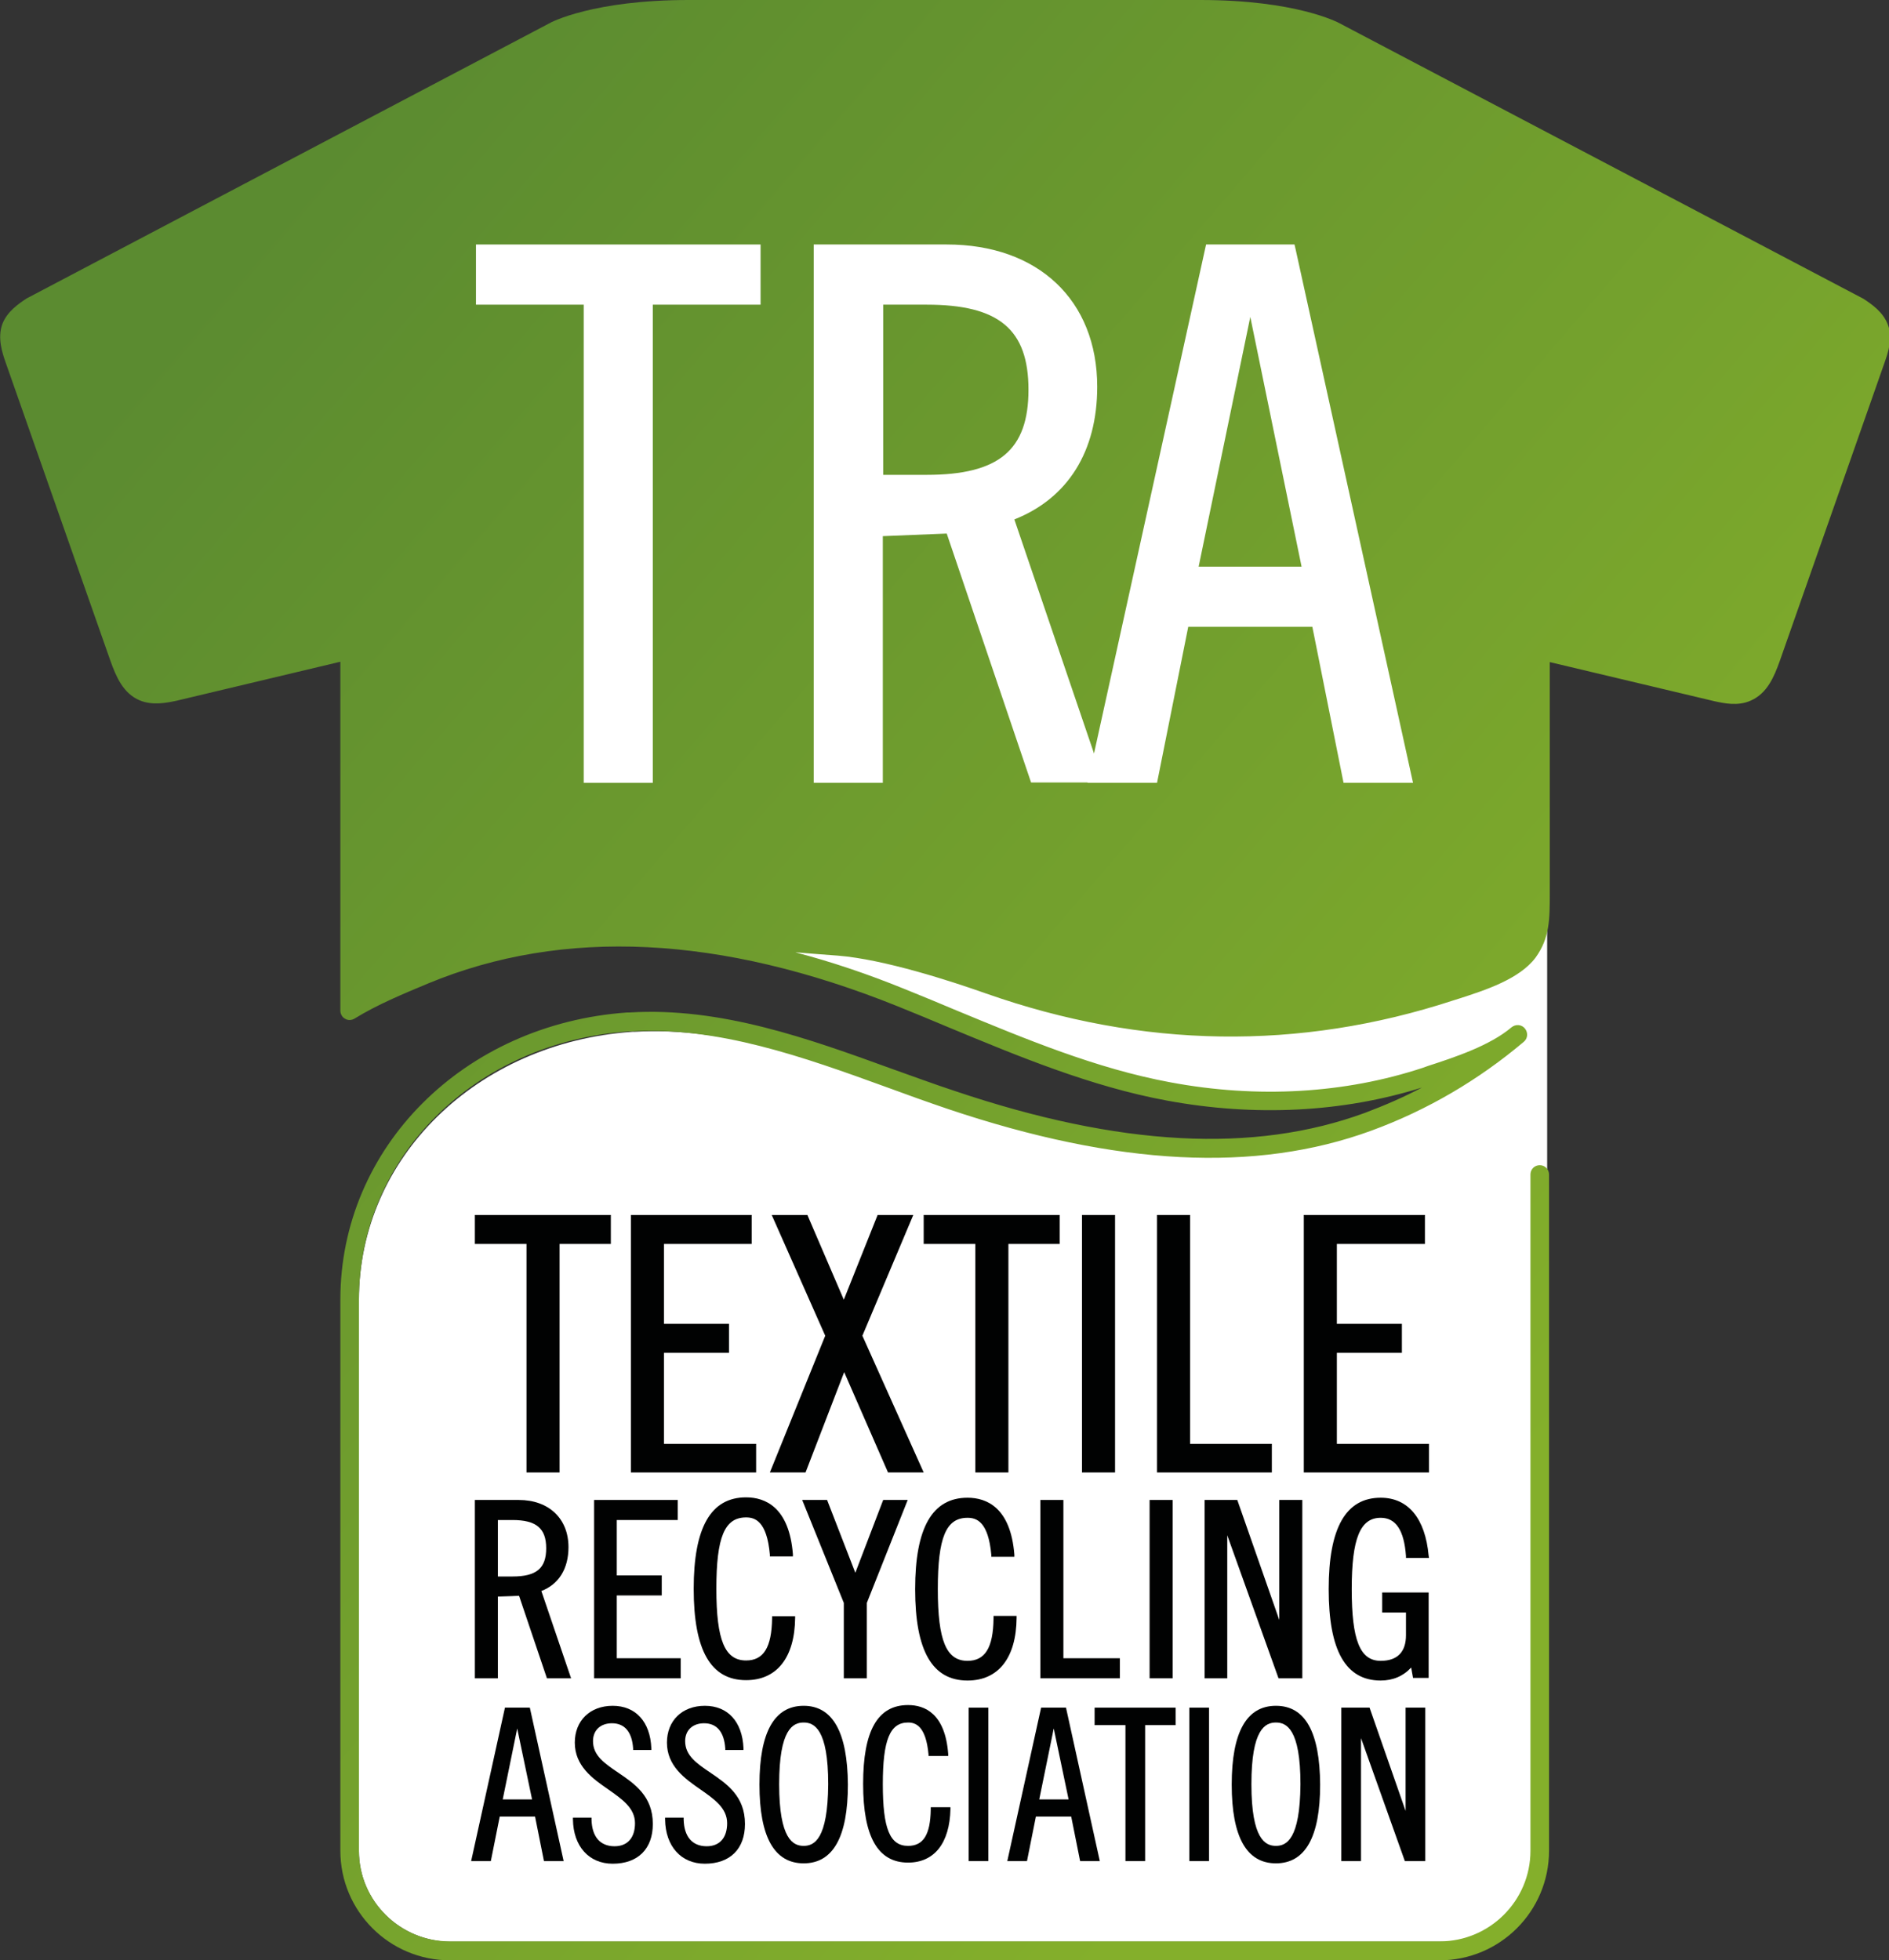 <?xml version="1.0" encoding="utf-8"?><svg xmlns="http://www.w3.org/2000/svg" xmlns:xlink="http://www.w3.org/1999/xlink" version="1.1" id="Layer_1" x="0px" y="0px" viewBox="0 0 508.4 527.6" style="enable-background:new 0 0 508.4 527.6;" xml:space="preserve" width="508.4" height="527.6"><rect x="0" y="0" width="508.4" height="527.6" fill="#333333" stroke="none"/> <style type="text/css"> .st0{display:none;fill:#FFFFFF;} .st1{fill:#FFFFFF;} .st2{fill:url(#SVGID_1_);} .st3{fill:#010202;} </style> <path class="st0" d="M93,353.4v143.4c0,0-2.5,12.3,7.2,19.6c10.4,7.7,4.2,6.1,14.1,7.6c23.6,3.7,270.3,0,270.3,0s13.6-2.3,20.4-5.9 c5.2-2.7,6.8-5.3,9.2-13.9c3.3-12.1-0.2-258.9-0.2-258.9l-283.3,5.9L93,272.7V353.4z"></path> <path class="st1" d="M416.4,498.2V239.1c-2.2,2.3-209.9,13.4-202.6,17.1c23,11.6,124.5,63.1,193.6,23.2l-31.3,20.1 c-41.9,13.5-72.4,14.4-118.6-0.9c-5.6-1.9-11.3-3.9-16.8-5.9c-22.6-8.1-46.1-16.4-69.9-15l-0.6,0c-41.9,2.9-73.6,33.9-73.6,72.2 v148.3c0,13.5,11.1,24.4,24.8,24.4h270.2C405.3,522.7,416.4,511.7,416.4,498.2z"></path> <linearGradient id="SVGID_1_" gradientUnits="userSpaceOnUse" x1="22.532" y1="60.771" x2="478.01" y2="451.684"> <stop offset="6.004647e-02" style="stop-color:#5B8B30"></stop> <stop offset="0.856" style="stop-color:#84AF2B"></stop> </linearGradient> <path class="st2" d="M185.3,0c-25.6,0-37.1,6-37.5,6.3L7.4,80.2c-0.1,0-0.1,0.1-0.2,0.1c-2.1,1.4-5.3,3.5-6.6,7 c-1.3,3.7,0,7.6,0.9,10.2l28.2,80.3c1.5,4.2,3.4,8.8,7.9,10.7c3.4,1.4,7.1,0.7,9.9,0.1l44.1-10.5V272c0,0.9,0.5,1.8,1.3,2.2 c0.8,0.5,1.8,0.4,2.6-0.1c6-3.7,13-6.6,19.7-9.4c36.4-15.1,78.8-13,126.3,6.1c2.4,1,4.7,1.9,7.1,2.9l6.7,2.8 c18.8,7.8,38.2,15.9,58.7,19.7c23.7,4.4,47.4,3.2,68.7-3.5c-4.9,2.6-10,4.8-15.3,6.8c-29.9,11-66.1,9.1-110.5-5.9 c-5.5-1.8-11.1-3.9-16.5-5.8c-22.8-8.3-46.4-16.8-71-15.3l-0.6,0c-44,3.1-77.2,36.3-77.2,77.3v148.3c0,16.3,13.2,29.5,29.5,29.5 h266.3c16.3,0,29.5-13.2,29.5-29.5v-182c0-1.4-1.1-2.5-2.5-2.5c-1.4,0-2.5,1.1-2.5,2.5v182c0,13.5-11,24.4-24.4,24.4H121 c-13.5,0-24.4-11-24.4-24.4V349.8c0-38.3,31.2-69.3,72.5-72.2l0.6,0c23.5-1.4,46.6,6.9,68.9,15c5.4,2,11,4,16.6,5.9 c45.5,15.3,82.8,17.2,113.9,5.8c15-5.5,28.8-13.6,41-23.9c0,0,0,0,0,0c1.1-0.9,1.2-2.5,0.3-3.6s-2.5-1.2-3.6-0.3c0,0,0,0,0,0 c-5.8,4.9-15.1,8-22.5,10.4l-1.4,0.5c-20.9,6.9-44.4,8.3-67.9,3.9c-20-3.7-39.1-11.7-57.7-19.4l-6.7-2.8c-2.4-1-4.7-1.9-7.1-2.9 c-10.1-4.1-19.9-7.4-29.5-9.9c3.6,0.3,7.4,0.6,11.5,0.9c12.4,1,30.3,6.8,39.9,10.2c42.1,14.8,84.3,15.4,125.6,1.9l1.9-0.6 c6.8-2.2,16.1-5.2,20.4-11c3.8-5.3,3.8-10.2,3.8-17.5v-62l44.2,10.5c2.7,0.6,6.4,1.4,9.8-0.1c4.5-1.9,6.4-6.5,7.9-10.7l28.2-80.3 c0.9-2.6,2.3-6.5,0.9-10.2c-1.3-3.5-4.5-5.6-6.6-7c-0.1,0-0.1-0.1-0.2-0.1L360.6,6.3C360.1,6,348.7,0,323.1,0H185.3z"></path> <g> <polygon class="st3" points="141.7,396.3 150.6,396.3 150.6,334.8 164.4,334.8 164.4,327 127.8,327 127.8,334.8 141.7,334.8 "></polygon> <polygon class="st3" points="203.5,388.6 178.7,388.6 178.7,364.1 196.2,364.1 196.2,356.3 178.7,356.3 178.7,334.8 202.3,334.8 202.3,327 169.8,327 169.8,396.3 203.5,396.3 "></polygon> <polygon class="st3" points="216.8,396.3 227.2,369.3 239,396.3 248.6,396.3 232.1,359.5 245.8,327 236.2,327 227.1,349.8 217.3,327 207.7,327 222.1,359.5 207.2,396.3 "></polygon> <polygon class="st3" points="262.5,396.3 271.4,396.3 271.4,334.8 285.2,334.8 285.2,327 248.6,327 248.6,334.8 262.5,334.8 "></polygon> <rect x="291.2" y="327" class="st3" width="8.9" height="69.3"></rect> <polygon class="st3" points="342.3,388.6 320.3,388.6 320.3,327 311.4,327 311.4,396.3 342.3,396.3 "></polygon> <polygon class="st3" points="384.6,388.6 359.8,388.6 359.8,364.1 377.3,364.1 377.3,356.3 359.8,356.3 359.8,334.8 383.5,334.8 383.5,327 350.9,327 350.9,396.3 384.6,396.3 "></polygon> <g> <path class="st3" d="M134,409.1h3.9c6.4,0,9.1,2.2,9.1,7.6c0,5.4-2.6,7.6-9.1,7.6H134V409.1z M153,416.4c0-7.7-5.3-12.7-13.4-12.7 h-11.8v48h6.2v-22l5.7-0.2l7.5,22.2h6.5l-8-23.5C150.4,426.4,153,422.2,153,416.4"></path> </g> <polygon class="st3" points="182.4,409.1 182.4,403.7 159.9,403.7 159.9,451.7 183.2,451.7 183.2,446.3 166,446.3 166,429.4 178.1,429.4 178.1,424 166,424 166,409.1 "></polygon> <g> <path class="st3" d="M214,435h-6.2l0,0.5c-0.1,7.9-2.3,11.4-7,11.4c-5.7,0-8-5.4-8-19.3c0-13.9,2.2-19.2,8-19.2 c2.4,0,5.6,1,6.4,10l0,0.5h6.2l0-0.6c-1-12.6-7.4-15.3-12.6-15.3c-9.5,0-14.1,8.1-14.1,24.6c0,16.6,4.6,24.6,14.1,24.6 c8.3,0,13.1-6.1,13.2-16.8L214,435z"></path> </g> <polygon class="st3" points="215.9,403.7 227.1,431.4 227.1,451.7 233.3,451.7 233.3,431.4 244.3,403.7 237.7,403.7 230.2,423.3 222.6,403.7 "></polygon> <g> <path class="st3" d="M267.4,435.6c-0.1,7.9-2.3,11.4-7,11.4c-5.7,0-8-5.4-8-19.3c0-13.9,2.2-19.2,8-19.2c2.4,0,5.6,1,6.4,10l0,0.5 h6.2l0-0.6c-1-12.6-7.4-15.3-12.6-15.3c-9.5,0-14.1,8.1-14.1,24.6c0,16.6,4.6,24.6,14.1,24.6c8.3,0,13.1-6.1,13.2-16.8l0-0.6h-6.2 L267.4,435.6z"></path> </g> <polygon class="st3" points="280,403.7 280,451.7 301.4,451.7 301.4,446.3 286.2,446.3 286.2,403.7 "></polygon> <rect x="309.4" y="403.7" class="st3" width="6.2" height="48"></rect> <polygon class="st3" points="350.5,403.7 344.3,403.7 344.3,436 333,403.7 324.2,403.7 324.2,451.7 330.3,451.7 330.3,413.2 344.1,451.7 350.5,451.7 "></polygon> <g> <path class="st3" d="M371.6,452.3c3.3,0,6.1-1.2,8.2-3.5l0.5,2.8h4.2v-23H372v5.4h6.4v6.1c0,4.5-2.3,6.9-6.8,6.9 c-5.6,0-7.8-5.6-7.8-19.3c0-13.7,2.3-19.2,7.8-19.2c4.1,0,6.3,3.4,6.8,10.3l0,0.5h6.2l-0.1-0.6c-0.9-10-5.5-15.6-12.9-15.6 c-9.4,0-14,8.1-14,24.6C357.6,444.3,362.2,452.3,371.6,452.3"></path> </g> <path class="st3" d="M143.2,484.3h-7.9l3.9-19.1L143.2,484.3z M135.9,459.6l-9.1,41.3h5.3l2.4-12h9.5l2.4,12h5.3l-9.1-41.3H135.9z"></path> <path class="st3" d="M166.4,477.1c-3.7-2.5-6.8-4.6-6.8-8.5c0-2.9,2-4.8,5.1-4.8c3.4,0,5.4,2.3,5.7,6.8l0,0.4h4.9l0-0.5 c-0.3-7.1-4.2-11.4-10.4-11.4c-6.1,0-10.2,4-10.2,9.9c0,6.3,4.8,9.7,9,12.6c3.7,2.6,7.2,5,7.2,9.1c0,3.9-2,6.2-5.5,6.2 c-3.9,0-6.1-2.6-6.2-7.2l0-0.5h-5l0,0.5c0.1,7.2,4.3,11.9,10.7,11.9c6.8,0,10.8-4,10.8-10.7C175.7,483.4,170.8,480.1,166.4,477.1"></path> <path class="st3" d="M191.2,477.1c-3.7-2.5-6.8-4.6-6.8-8.5c0-2.9,2-4.8,5.1-4.8c3.4,0,5.4,2.3,5.7,6.8l0,0.4h4.9l0-0.5 c-0.3-7.1-4.2-11.4-10.4-11.4c-6.1,0-10.2,4-10.2,9.9c0,6.3,4.8,9.7,9,12.6c3.7,2.6,7.2,5,7.2,9.1c0,3.9-2,6.2-5.5,6.2 c-3.9,0-6.1-2.6-6.2-7.2l0-0.5h-5l0,0.5c0.1,7.2,4.3,11.9,10.7,11.9c6.8,0,10.8-4,10.8-10.7C200.5,483.4,195.6,480.1,191.2,477.1"></path> <path class="st3" d="M216.3,496.8c-2.8,0-6.6-1.7-6.6-16.6c0-14.8,3.7-16.6,6.6-16.6c2.8,0,6.6,1.7,6.6,16.6 C222.8,495.1,219.1,496.8,216.3,496.8 M216.3,459.1c-7.9,0-11.9,7.1-11.9,21.2c0,14.1,4,21.2,11.9,21.2c7.9,0,11.9-7.1,11.9-21.2 C228.1,466.2,224.1,459.1,216.3,459.1"></path> <path class="st3" d="M250.5,487c-0.1,6.8-2,9.8-6.1,9.8c-4.9,0-6.8-4.6-6.8-16.6c0-11.9,1.9-16.6,6.8-16.6c2,0,4.8,0.9,5.5,8.6 l0,0.4h5.3l0-0.5c-0.8-10.9-6.3-13.2-10.8-13.2c-8.2,0-12.1,6.9-12.1,21.2c0,14.3,4,21.2,12.1,21.2c7.1,0,11.2-5.3,11.4-14.4l0-0.5 h-5.3L250.5,487z"></path> <rect x="260.7" y="459.6" class="st3" width="5.3" height="41.3"></rect> <path class="st3" d="M287.6,484.3h-7.9l3.9-19.1L287.6,484.3z M280.2,459.6l-9.1,41.3h5.3l2.4-12h9.5l2.4,12h5.3l-9.1-41.3H280.2z"></path> <polygon class="st3" points="294.6,464.3 302.9,464.3 302.9,500.9 308.2,500.9 308.2,464.3 316.4,464.3 316.4,459.6 294.6,459.6 "></polygon> <rect x="320.1" y="459.6" class="st3" width="5.3" height="41.3"></rect> <g> <path class="st3" d="M343.4,496.8c-2.8,0-6.6-1.7-6.6-16.6c0-14.8,3.7-16.6,6.6-16.6c2.8,0,6.6,1.7,6.6,16.6 C349.9,495.1,346.2,496.8,343.4,496.8 M343.4,459.1c-7.9,0-11.9,7.1-11.9,21.2c0,14.1,4,21.2,11.9,21.2c7.9,0,11.9-7.1,11.9-21.2 C355.2,466.2,351.3,459.1,343.4,459.1"></path> </g> <polygon class="st3" points="378.3,459.6 378.3,487.4 368.6,459.6 361,459.6 361,500.9 366.3,500.9 366.3,467.8 378.1,500.9 383.6,500.9 383.6,459.6 "></polygon> </g> <polygon class="st1" points="128.1,82 157.1,82 157.1,210.7 175.7,210.7 175.7,82 204.7,82 204.7,65.8 128.1,65.8 "></polygon> <g> <path class="st1" d="M237.7,82h11.7c19.4,0,27.4,6.6,27.4,22.9c0,16.2-7.9,22.9-27.4,22.9h-11.7V82z M295.3,104.1 c0-23.3-15.9-38.3-40.5-38.3H219v144.9h18.6v-66.4l17.2-0.7l22.7,67h19.6L273,139.8C287.4,134.1,295.3,121.5,295.3,104.1"></path> </g> <path class="st1" d="M350.3,152.5h-27.7l13.9-67.2L350.3,152.5z M348.7,67.1l-0.3-1.3h-23.8l-31.9,144.9h18.7l8.4-42h33.4l8.4,42 h18.7L348.7,67.1z"></path> </svg> 
